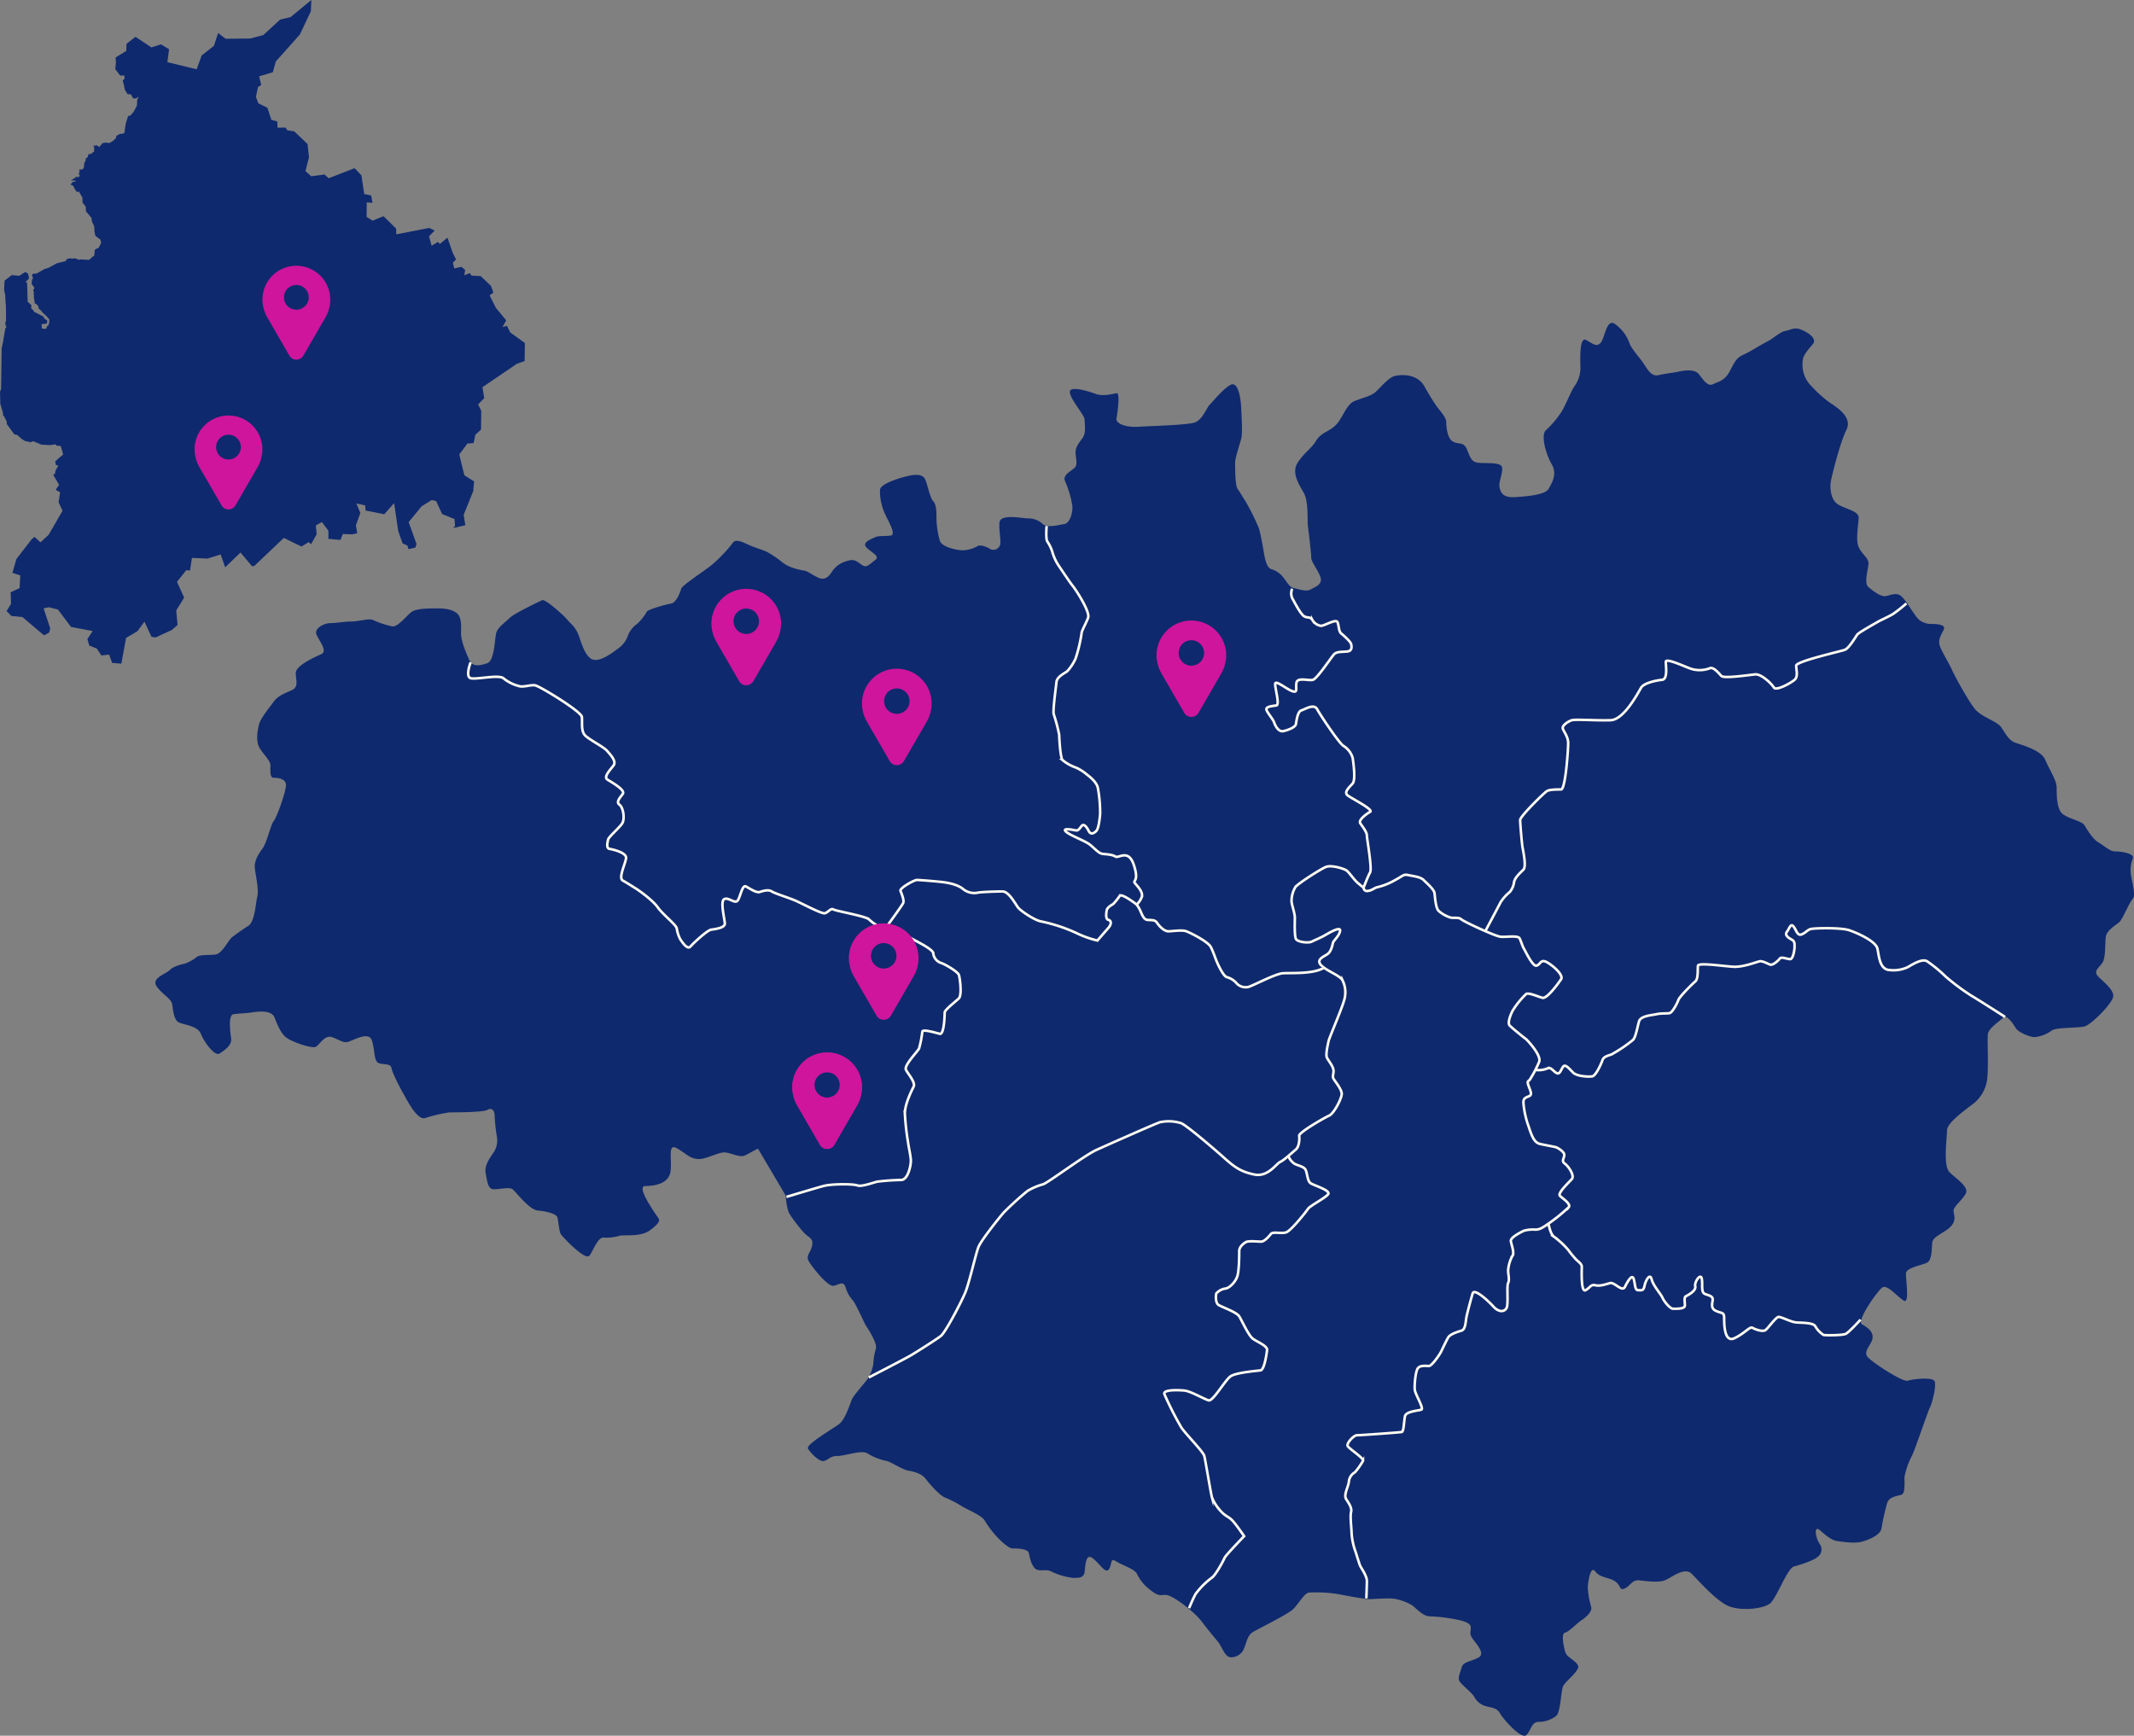 <svg xmlns="http://www.w3.org/2000/svg" width="594" height="483.203" viewBox="0 0 594 483.203">
  <rect x="0" y="0" width="594" height="483.203" fill="#808080" stroke="none"/>
  <g id="Group_3456" data-name="Group 3456" transform="translate(-575 -3558.615)">
    <g id="Group_3264" data-name="Group 3264" transform="translate(618.246 3648.509)">
      <g id="outline" transform="translate(0 0)">
        <g id="county">
          <g id="Group_3263" data-name="Group 3263">
            <g id="Group_3244" data-name="Group 3244" transform="translate(309.249)">
              <path id="Path_10809" data-name="Path 10809" d="M374.694,102.183c1.139.228,3.644,1.139,4.783.456s3.644-1.367,2.733-3.644-2.505-4.1-2.505-5.238-.683-7.061-.911-8.655.228-6.833-1.139-9.338-3.644-5.694-1.594-8.655,3.644-3.644,5.011-5.922,3.644-2.505,5.466-4.327,2.961-5.694,5.011-6.605,4.555-1.367,5.922-2.505,3.644-4.1,5.466-4.555,6.15-.683,8.2,2.733a66.668,66.668,0,0,0,3.644,5.922c.911,1.139,2.505,2.961,2.505,4.1s.228,4.555,1.822,5.466,2.961,0,3.872,2.05,1.139,3.644,3.189,3.872,6.15-.228,6.605,1.139-.911,4.1-.683,5.466.683,3.189,4.327,2.961,8.427-.683,9.338-2.278,2.505-4.1.911-6.833-3.189-8.2-1.594-9.566a26.859,26.859,0,0,0,4.1-4.783c1.139-1.594,2.961-6.377,3.872-7.516a8.588,8.588,0,0,0,1.594-4.783c0-1.594-.456-9.11,1.594-7.972s2.961,2.05,4.1.683,1.594-7.061,4.1-5.011a11.167,11.167,0,0,1,3.872,5.239c.456,1.367,2.505,3.644,3.644,5.238s2.278,4.1,4.327,3.644,4.1-.683,5.238-.911,4.783-1.139,6.15.683,2.505,3.416,3.872,2.733,3.189-.911,4.555-3.416,1.822-3.872,3.872-4.783,4.783-2.733,6.605-3.644,3.644-2.733,5.011-2.961,2.505-1.139,4.327-.456,4.783,2.505,3.416,4.1-2.505,2.961-2.733,4.1a8.838,8.838,0,0,0,.456,4.783,8.19,8.19,0,0,0,1.822,2.733,35.138,35.138,0,0,0,5.011,4.555c2.05,1.367,6.605,4.1,4.783,7.744s-4.1,12.982-4.327,14.349-.228,5.011,2.05,6.377,5.694,1.822,5.694,3.644-.911,6.15,0,8.2,2.733,2.961,2.733,4.555-1.367,5.466,0,6.605,3.416,2.733,4.783,2.505,2.961-1.139,4.327,0a11.466,11.466,0,0,1,1.594,1.941l-.155.109a43.088,43.088,0,0,1-3.644,2.888c-1.212.756-3.644,1.822-4.4,2.278s-5.166,2.879-5.621,3.489-2.278,3.8-3.489,4.255-13.511,3.189-13.511,4.4.6,3.034-.456,3.945-5.166,3.189-5.776,2.132-3.489-3.8-5.157-3.644-8.655,1.212-9.42.456-2.278-2.733-3.334-2.132a7.937,7.937,0,0,1-5.011.155c-1.521-.456-7.143-3.189-7.143-1.977s.61,4.865-1.057,5.011-5.011.911-5.776,2.132-4.7,8.956-8.5,9.11-9.721-.31-10.778,0-2.587,1.367-2.587,2.123,1.521,2.278,1.521,4.255-.756,12.9-1.977,12.9-3.189,0-3.945.456-7.443,6.988-7.443,8.054.456,6.222.61,7.288,1.212,5.612.3,6.523-2.278,2.132-2.578,3.344a5.61,5.61,0,0,1-1.212,2.888,11.954,11.954,0,0,0-2.587,2.879c-.574,1.166-3.945,7.5-4.218,8.017a53.069,53.069,0,0,1-6.714-3.307c-.6-.61-1.968-.3-2.879-.456a9.224,9.224,0,0,1-3.344-1.822c-.911-.756-1.066-3.945-1.212-5.011s-2.132-2.733-3.043-3.644-2.879-1.066-4.245-1.367-1.367.155-3.644,1.367a18.765,18.765,0,0,1-4.865,1.977c-.911.146-1.512.911-2.733,1.057a.949.949,0,0,1-1.212-.911s1.212-3.189,1.822-4.245-.911-9.42-.911-10.331-1.212-2.423-1.822-3.334,1.667-2.587,2.733-3.189-5.011-3.644-6.222-4.555.456-2.278,1.367-3.344.146-6.077,0-7.133a5.935,5.935,0,0,0-2.587-3.344c-1.212-.756-6.377-8.5-7.288-10.176s-3.334,0-4.4.31-1.367,2.879-1.521,3.79-2.123,1.676-3.489,1.977-2.278-1.521-2.578-2.432-1.822-2.578-2.132-3.489,1.676-1.066,2.733-1.212-.456-5.011-.3-6.077,3.344,1.667,4.856,2.123.765-.911,1.066-2.423,3.344-.456,4.555-.765,5.166-6.377,5.922-7.133,2.123-.61,3.644-.756,1.212-1.521,1.066-2.132-1.977-2.278-2.733-2.879-.61-2.278-1.066-3.189-3.644,1.057-4.555,1.057a3.306,3.306,0,0,1-2.432-1.667c-.6-.911-1.057-.456-2.123-.911s-2.888-4.1-3.489-5.166a3.425,3.425,0,0,1,0-2.578l.09-.292A1.455,1.455,0,0,0,374.694,102.183Z" transform="translate(-367.22 -28.404)" fill="#0e296e"/>
            </g>
            <g id="Group_3245" data-name="Group 3245" transform="translate(370.201 77.998)">
              <path id="Path_10810" data-name="Path 10810" d="M551.466,114.017c1.248,1.758,2.642,4.044,3.417,4.665a5.358,5.358,0,0,0,3.644,1.139c1.367,0,3.872.228,3.189,1.594s-1.594,2.733-1.139,4.327,2.733,5.238,3.416,6.833,4.783,9.11,6.605,11.16,5.922,3.189,7.061,4.783,2.05,3.644,3.872,4.327,7.288,2.05,8.427,4.783,3.189,5.694,3.189,7.744,0,5.922,1.594,7.288,5.466,2.05,6.15,3.189,2.278,3.872,3.872,4.783,3.189,2.505,4.555,2.505,5.694.456,5.011,2.05a8.652,8.652,0,0,0-.456,4.783c.228,1.594,1.367,5.466.456,6.377s-2.733,5.466-3.644,6.377-3.644,2.278-3.872,4.327,0,5.694-.911,7.061-2.505,2.278-1.366,3.644,4.783,3.872,4.327,5.922-6.15,7.744-7.972,8.2-7.972.228-9.11,1.139A9.537,9.537,0,0,1,587,234.84c-1.367,0-4.555-1.367-5.239-2.505-.593-.984-2.023-3.144-2.989-3.144h-.008c-.565-.354-7.625-4.873-9.375-5.894a61.675,61.675,0,0,1-7.143-5.311,38.894,38.894,0,0,0-5.156-4.255c-1.521-.911-4.555,1.221-5.466,1.676a9.337,9.337,0,0,1-5.011.756c-2.733-.155-2.888-3.8-3.344-5.922s-5.621-4.4-7.9-5.166-9.867-.6-10.778-.3-1.521,1.212-2.578,1.521-1.367-1.367-2.132-2.278-1.057.456-1.822,1.512.765,1.822,1.521,2.278.61,1.367.61,2.278c0,0-.31,3.043-1.221,3.043s-2.423-.765-2.879-.155-1.977,1.977-2.733,1.667-2.132-1.057-2.888-.911-4.555,1.676-7.288,1.521-9.721-1.212-9.867-.3.146,3.644-.765,4.4-4.4,4.255-4.7,5.166-1.676,3.489-2.432,3.644-2.278,0-3.644.3-4.4.456-4.856,1.977-.911,4.4-1.676,5.156a37.974,37.974,0,0,1-6.068,4.1c-.911.31-2.132.61-2.432,1.521s-1.822,4.4-2.888,4.555-4.245,0-5.311-1.066-2.123-2.423-2.733-1.667-.911,2.278-1.822,1.822-1.521-1.667-2.432-1.367a6.52,6.52,0,0,1-3.472.473,14.43,14.43,0,0,0,1.049-2.295c.6-1.822-3.344-6.077-3.8-6.377s-3.644-2.888-4.4-3.644.3-3.189.756-4.1a23.246,23.246,0,0,1,3.8-4.71c.756-.456,3.334.765,4.555,1.066s4.245-3.8,5.156-5.166-3.334-4.7-4.555-5.011-1.212.911-2.278,1.221-3.034-3.954-3.489-4.71-.756-1.977-1.212-2.888-3.8-.3-5.32-.456a23.815,23.815,0,0,1-4.218-1.549c.273-.519,3.644-6.851,4.218-8.017a11.954,11.954,0,0,1,2.587-2.879,5.61,5.61,0,0,0,1.212-2.888c.3-1.212,1.667-2.432,2.578-3.344s-.146-5.466-.3-6.523-.61-6.232-.61-7.288,6.687-7.6,7.443-8.054,2.733-.456,3.945-.456,1.977-10.933,1.977-12.9-1.521-3.5-1.521-4.255,1.521-1.822,2.587-2.123,6.979.146,10.778,0,7.744-7.9,8.5-9.11,4.1-1.977,5.776-2.132,1.057-3.79,1.057-5.011,5.621,1.521,7.143,1.977a7.937,7.937,0,0,0,5.011-.155c1.057-.6,2.578,1.367,3.334,2.132s7.744-.31,9.42-.456,4.555,2.578,5.157,3.644,4.71-1.221,5.776-2.132.456-2.733.456-3.945,12.3-3.945,13.511-4.4,3.034-3.644,3.489-4.255,4.865-3.034,5.621-3.489,3.189-1.521,4.4-2.278a43.1,43.1,0,0,0,3.644-2.888Z" transform="translate(-434.124 -114.017)" fill="#0e296e"/>
            </g>
            <g id="Group_3246" data-name="Group 3246" transform="translate(380.797 167.701)">
              <path id="Path_10811" data-name="Path 10811" d="M477.641,314.049c-.911,0-.756-1.822-1.212-3.189s-1.667.765-2.432,2.278-2.879-1.367-4.1-1.057-2.733.911-4.1.6-1.367.61-2.733,1.367-1.057-5.612-1.057-6.523-1.221-1.521-1.822-2.278a28.614,28.614,0,0,1-1.977-2.432,23.551,23.551,0,0,0-3.945-3.644c-1.066-.756-1.521-3.644-1.521-3.644a48.866,48.866,0,0,0,5.621-4.555c.756-.911-1.676-2.432-2.432-3.189s2.578-3.8,3.344-4.71-.911-3.489-1.977-4.245-.155-1.521-.155-2.432-1.822-1.977-2.278-2.123-3.034-.61-4.4-.911-2.123-1.367-3.189-4.71a25.437,25.437,0,0,1-1.521-6.833c0-1.367.765-1.367,1.676-1.822s.146-1.667-.31-3.034.155-.911.61-1.822c.264-.529.829-1.412,1.384-2.415a6.52,6.52,0,0,0,3.472-.473c.911-.3,1.521.911,2.432,1.367s1.212-1.066,1.822-1.822,1.667.61,2.733,1.667,4.255,1.221,5.311,1.066,2.587-3.644,2.888-4.555,1.521-1.212,2.432-1.521a37.974,37.974,0,0,0,6.068-4.1c.765-.756,1.221-3.644,1.676-5.156s3.489-1.676,4.856-1.977,2.888-.155,3.644-.3,2.123-2.733,2.432-3.644,3.79-4.409,4.7-5.166.61-3.489.765-4.4,7.133.146,9.867.3,6.532-1.367,7.288-1.521,2.123.61,2.888.911,2.278-1.057,2.733-1.667,1.968.155,2.879.155,1.221-3.043,1.221-3.043c0-.911.146-1.822-.61-2.278s-2.278-1.212-1.521-2.278,1.066-2.423,1.822-1.512,1.066,2.578,2.132,2.278,1.667-1.221,2.578-1.521,8.5-.456,10.778.3,7.443,3.043,7.9,5.166.61,5.767,3.344,5.922a9.337,9.337,0,0,0,5.011-.756c.911-.456,3.945-2.587,5.466-1.676a38.894,38.894,0,0,1,5.156,4.255,61.686,61.686,0,0,0,7.143,5.311c1.749,1.02,8.81,5.539,9.375,5.894a.567.567,0,0,0-.419.183c-.911.911-4.1,2.961-4.327,4.555s.228,9.338-.228,12.755a10.284,10.284,0,0,1-4.327,7.061c-2.05,1.594-6.833,5.011-6.833,7.061s-1.139,9.794.683,11.616,5.466,4.1,4.555,5.922-3.416,3.644-3.416,4.783.911,2.505-.683,4.327-5.011,2.733-5.238,4.555,0,5.011-1.594,5.694-5.466,1.367-5.694,2.733,1.139,8.883-.683,7.744-4.555-4.555-5.922-3.644c-1.1.737-5.193,6.385-5.868,9.009l-.209-.054s-3.189,3.5-4.1,3.954-5.767.456-6.222.3a7.146,7.146,0,0,1-2.278-2.432c-.61-1.057-4.1-.911-5.466-1.057s-3.945-1.521-4.71-1.521-2.879,3.034-3.644,3.644-2.879-.155-3.644-.61-2.123,1.521-5.011,2.888-2.879-3.945-2.879-5.621-.61-1.212-2.278-1.968-.911-2.278-.911-3.189-.911-1.066-2.132-1.521-.6-2.578-.911-4.255-2.123.911-1.822,2.132-1.968,2.423-2.578,2.733-.3,1.512-.3,2.578-2.587.911-3.344.911-2.432-1.977-2.888-3.034-2.578-3.344-3.034-5.166-1.667.3-1.977,1.822S478.552,314.049,477.641,314.049Z" transform="translate(-445.754 -212.479)" fill="#0e296e"/>
            </g>
            <g id="Group_3247" data-name="Group 3247" transform="translate(280.832 151.262)">
              <path id="Path_10812" data-name="Path 10812" d="M425.4,212.5a23.815,23.815,0,0,0,4.218,1.549c1.521.155,4.865-.456,5.32.456s.756,2.132,1.212,2.888,2.432,5.011,3.489,4.71,1.066-1.521,2.278-1.221,5.466,3.644,4.555,5.011-3.945,5.466-5.156,5.166-3.8-1.521-4.555-1.066a23.246,23.246,0,0,0-3.8,4.71c-.456.911-1.521,3.344-.756,4.1s3.945,3.344,4.4,3.644,4.4,4.555,3.8,6.377a14.43,14.43,0,0,1-1.049,2.295c-.555,1-1.12,1.886-1.384,2.415-.456.911-1.066.456-.61,1.822s1.221,2.578.31,3.034-1.676.456-1.676,1.822a25.438,25.438,0,0,0,1.521,6.833c1.066,3.344,1.822,4.4,3.189,4.71s3.945.756,4.4.911,2.278,1.212,2.278,2.123-.911,1.667.155,2.432,2.733,3.334,1.977,4.245-4.1,3.954-3.344,4.71,3.189,2.278,2.432,3.189a48.866,48.866,0,0,1-5.621,4.555c-1.521,1.066-2.432,1.667-3.644,1.667a9.242,9.242,0,0,0-3.189.31c-.61.3-3.8,1.822-3.644,2.879s1.066,3.189.456,4.1a9.838,9.838,0,0,0-1.212,4.1c0,1.066.456,2.587,0,3.5s.146,5.922-.456,6.979-2.132,1.221-3.644-.456-5.32-5.156-5.776-3.644-1.667,5.922-1.822,7.143-.3,2.879-1.212,3.189-3.189.911-3.8,1.968-1.512,3.043-1.968,3.954-2.587,3.945-3.344,3.945-2.578-.3-3.189.756-.911,4.71-.756,5.922,2.578,5.166,1.822,5.466-4.255.456-4.555,1.822-.31,4.255-.911,4.409-11.543.911-12.454.911-3.034,2.278-2.578,3.034,4.7,3.489,4.245,4.1a20.326,20.326,0,0,1-2.278,3.189,3.315,3.315,0,0,0-1.667,2.578c-.155,1.521-1.521,3.644-.756,4.865s1.667,2.423,1.367,3.644.146,4.7.146,5.922a18.816,18.816,0,0,0,.911,4.555c.31.756,1.221,3.945,1.521,4.555s1.822,2.733,1.822,4.1-.155,4.856-.155,4.856l-.019.155c-1.867-.22-5.666-.911-7.57-1.294a37.354,37.354,0,0,0-8.427-.456c-1.367.228-2.961,3.416-4.555,4.783s-9.338,5.238-10.932,6.15-1.822,2.961-2.505,4.555a3.877,3.877,0,0,1-3.872,2.505c-1.594-.228-2.278-2.961-3.416-4.327s-3.416-4.1-4.555-5.694a23.92,23.92,0,0,0-3.608-3.508l.118-.137s1.057-2.578,1.822-3.945a21.37,21.37,0,0,1,4.555-4.555c1.057-.765,3.189-4.71,3.489-5.466s5.466-6.077,5.466-6.077-1.977-2.888-3.034-4.1-1.676-1.212-2.888-2.278a12.855,12.855,0,0,1-3.034-4.4c-.31-1.066-1.822-10.331-2.132-11.543s-5.011-5.922-6.377-7.9a87.335,87.335,0,0,1-4.7-9.256c-.61-1.367,3.644-1.221,5.466-1.066s5.612,2.432,6.833,2.733,4.555-5.621,6.068-6.678,7.288-1.521,8.354-1.676,1.667-4.4,1.822-5.612-2.733-2.278-3.945-3.189-3.043-5.011-3.8-6.232-4.856-2.578-5.767-3.189-.765-2.733-.61-3.189a4.144,4.144,0,0,1,2.578-1.367c1.066-.146,2.587-1.667,3.189-3.189s.61-6.222.61-7.288,1.066-1.968,1.822-2.423,3.344-.155,4.255-.155,2.123-1.367,2.733-2.123,2.879,0,4.245-.456,5.466-5.621,6.077-6.532,4.856-3.034,5.621-4.1-3.954-2.432-4.865-3.034-.911-2.587-1.367-3.644-2.123-1.221-3.189-1.822a4.888,4.888,0,0,1-1.658-2.115c.847-.72,1.667-1.457,2.114-1.839.911-.756,1.066-2.879.911-3.79s6.988-5.011,8.354-5.621,3.644-5.011,3.489-6.222-1.512-2.888-2.123-3.8-.155-1.212-.155-2.432-1.367-2.733-1.822-3.644.31-3.945.456-4.7,3.5-8.509,4.255-11.087a7.626,7.626,0,0,0-.3-5.621c-.52-1.294-3.489-2.378-5.284-3.7a6.173,6.173,0,0,1-.793-.7c-1.521-1.667,1.066-2.432,1.977-3.189s1.212-2.432,1.367-3.034,1.822-1.977,1.968-3.344-3.334.756-4.4,1.367-2.578,1.212-3.489,1.667-3.954.155-4.409-.756-.3-4.71-.3-5.922-.756-3.189-.911-4.4a7.458,7.458,0,0,1,1.066-4.1c.6-.911,6.979-5.011,8.5-5.621s4.856.456,5.621.911,2.123,2.578,3.189,3.489,1.667,1.367,1.667,1.367a.949.949,0,0,0,1.212.911c1.221-.146,1.822-.911,2.733-1.057a18.765,18.765,0,0,0,4.865-1.977c2.278-1.212,2.278-1.667,3.644-1.367s3.334.456,4.245,1.367,2.888,2.578,3.043,3.644.3,4.255,1.212,5.011a9.224,9.224,0,0,0,3.344,1.822c.911.155,2.278-.155,2.879.456A53.069,53.069,0,0,0,425.4,212.5Z" transform="translate(-336.029 -194.435)" fill="#0e296e"/>
            </g>
            <g id="Group_3248" data-name="Group 3248" transform="translate(331.224 250.75)">
              <path id="Path_10813" data-name="Path 10813" d="M405.538,408.179c-1.594-.456-6.377,0-7.516,0a8.278,8.278,0,0,1-.857-.073l.019-.155s.155-3.489.155-4.856-1.521-3.5-1.822-4.1-1.212-3.8-1.521-4.555a18.816,18.816,0,0,1-.911-4.555c0-1.221-.456-4.71-.146-5.922s-.61-2.432-1.367-3.644.6-3.344.756-4.865a3.315,3.315,0,0,1,1.667-2.578,20.326,20.326,0,0,0,2.278-3.189c.456-.61-3.79-3.344-4.245-4.1s1.667-3.034,2.578-3.034,11.844-.765,12.454-.911.6-3.043.911-4.409,3.79-1.512,4.555-1.822-1.676-4.245-1.822-5.466.146-4.856.756-5.922,2.432-.756,3.189-.756,2.888-3.034,3.344-3.945,1.367-2.888,1.968-3.954,2.888-1.667,3.8-1.968,1.066-1.977,1.212-3.189,1.367-5.621,1.822-7.143,4.255,1.977,5.776,3.644,3.034,1.521,3.644.456,0-6.068.456-6.979,0-2.432,0-3.5a9.838,9.838,0,0,1,1.212-4.1c.61-.911-.3-3.034-.456-4.1s3.034-2.578,3.644-2.879a9.242,9.242,0,0,1,3.189-.31c1.212,0,2.123-.6,3.644-1.667,0,0,.456,2.888,1.521,3.644a23.551,23.551,0,0,1,3.945,3.644,28.614,28.614,0,0,0,1.977,2.432c.6.756,1.822,1.367,1.822,2.278s-.31,7.288,1.057,6.523,1.367-1.667,2.733-1.367,2.888-.3,4.1-.6,3.344,2.578,4.1,1.057,1.977-3.644,2.432-2.278.3,3.189,1.212,3.189,1.521.31,1.822-1.212,1.521-3.644,1.977-1.822,2.578,4.1,3.034,5.166,2.132,3.034,2.888,3.034,3.344.155,3.344-.911-.31-2.278.3-2.578,2.888-1.521,2.578-2.733,1.521-3.8,1.822-2.132-.3,3.8.911,4.255,2.132.61,2.132,1.521-.765,2.423.911,3.189,2.278.3,2.278,1.968,0,6.988,2.879,5.621,4.255-3.344,5.011-2.888,2.888,1.221,3.644.61,2.888-3.644,3.644-3.644,3.344,1.367,4.71,1.521,4.856,0,5.466,1.057a7.146,7.146,0,0,0,2.278,2.432c.456.155,5.311.155,6.222-.3s4.1-3.954,4.1-3.954l.209.054c-.163.62-.127,1.066.174,1.24,1.594.911,3.189,2.05,2.961,3.872s-2.733,3.644-1.367,5.238,9.794,7.061,11.16,6.605,7.061-1.139,7.516.228-.683,5.922-1.367,7.288-4.327,12.3-5.011,13.438a20.379,20.379,0,0,0-2.05,5.922c0,1.139.228,4.327-.683,4.783s-3.416.456-4.1,2.278a63.285,63.285,0,0,0-1.594,7.061c-.228,2.05-3.872,3.416-5.694,3.872s-5.011,0-6.605-.228-2.961-1.367-4.783-2.961-1.367,1.822-.228,3.644a2.583,2.583,0,0,1-.683,3.872c-1.139.911-4.555,2.05-6.377,2.505s-4.783,8.655-6.605,10.249S501.2,411.6,497.781,410s-7.972-6.833-10.021-8.883-5.694,1.139-7.516,1.822-5.011.228-7.061,0-2.505,1.594-4.1,2.278-.911-.911-2.733-2.05-4.1-.911-5.466-2.733-2.05,3.416-2.05,4.555a23.035,23.035,0,0,0,.911,5.238c.456,1.367-1.367,2.961-2.733,3.872s-3.416,3.189-4.555,3.416-.228,4.555.228,5.694,2.733,2.05,3.416,3.416-3.416,4.327-4.1,5.694-.683,7.516-2.05,8.427a8.024,8.024,0,0,1-4.783,1.594c-2.05,0-2.05,2.278-3.416,3.644s-6.377-4.327-7.288-5.922-2.05-1.594-3.872-2.05a5.22,5.22,0,0,1-3.416-2.733c-.911-1.367-3.644-3.416-4.1-4.327s.228-2.278.683-3.872,2.961-1.594,4.783-2.733-.911-3.872-1.822-5.238-.456-1.594-.456-2.961-1.822-1.822-3.872-2.278a45.023,45.023,0,0,0-7.516-.911c-1.822,0-3.644-2.05-4.783-2.961A13.641,13.641,0,0,0,405.538,408.179Z" transform="translate(-391.34 -303.637)" fill="#0e296e"/>
            </g>
            <g id="Group_3249" data-name="Group 3249" transform="translate(175.502 155.09)">
              <path id="Path_10814" data-name="Path 10814" d="M360.277,275.483a12.244,12.244,0,0,1-2.287,1.659c-1.066.456-3.344,4.245-7.133,3.489s-5.621-2.123-8.509-4.71-10.167-8.8-11.844-9.566a11.551,11.551,0,0,0-5.922-.3c-1.057.3-14.422,6.222-17.765,7.744s-13.811,9.411-14.877,9.566a17.117,17.117,0,0,0-4.255,1.822,84.5,84.5,0,0,0-6.523,5.922c-.61.61-6.377,7.744-7.143,9.721s-2.578,10.021-3.644,12.6-5.466,11.087-6.833,12.144-6.678,4.409-8.2,5.32-11.844,6.222-11.844,6.222l-.055-.036a10.355,10.355,0,0,0,1.348-4.063,13.878,13.878,0,0,1,.683-3.872c.456-1.594-2.278-5.694-2.733-6.377s-2.733-5.922-3.644-7.061a9.021,9.021,0,0,1-2.05-3.644c-.683-2.05-1.822-.683-3.416-.456s-5.922-5.238-6.833-6.833.456-2.278.911-4.327-.911-2.278-2.05-3.416-4.327-5.238-4.555-6.15a16.935,16.935,0,0,1-.683-3.872.849.849,0,0,0-.009-.147l.164-.008s8.045-2.423,10.322-3.034,8.2-.61,9.411-.155,4.71-.911,5.621-1.057a61.643,61.643,0,0,1,6.532-.456c1.968,0,2.733-4.1,2.733-5.32s-.61-3.79-.765-5.011a75.344,75.344,0,0,1-.911-8.2c0-2.578,1.822-6.222,2.432-7.434s-1.521-3.5-2.123-4.71,3.189-5.011,3.644-5.922a28.7,28.7,0,0,0,.911-4.71c.146-.756,3.644.31,4.856.61s1.367-5.166,1.367-5.922,3.034-3.034,3.945-3.945.31-5.621,0-6.532-3.945-3.034-5.011-3.344a3.189,3.189,0,0,1-2.123-2.733c-.3-1.512-7.589-4.555-8.655-5.612-.847-.847-3.234-1.021-4.71-1.213v-.008s4.71-6.377,5.011-7.133-.456-2.578-.756-3.344,3.8-3.034,4.555-3.034,4.4.3,5.922.456,4.856.456,6.833,1.977a4.922,4.922,0,0,0,4.4,1.057c1.066-.146,4.865-.3,6.687-.3s3.644,3.644,4.4,4.555,4.555,3.489,6.377,3.8a44.92,44.92,0,0,1,9.721,3.189,28.62,28.62,0,0,0,5.922,2.123s1.968-2.278,3.034-3.489.756-2.132,0-2.278-.61-1.676-.456-2.587,1.367-1.512,1.822-1.822a16.548,16.548,0,0,0,1.822-2.278c.61-.756,4.71,2.432,4.71,2.432a8.781,8.781,0,0,1,1.057,1.822c.456,1.066.911,2.278,1.822,2.432s2.132-.155,2.733.756,1.977,2.432,3.189,2.432,3.8-.456,5.011,0,6.077,2.879,6.833,4.4,1.221,3.034,1.676,4.1,1.822,3.945,2.733,4.255a5.566,5.566,0,0,1,2.578,1.512,3.391,3.391,0,0,0,3.489,1.221c1.521-.456,7.443-3.644,9.566-3.8s8.509.3,11.388-1.521l.036-.055c1.795,1.321,4.764,2.405,5.284,3.7a7.626,7.626,0,0,1,.3,5.621c-.756,2.578-4.1,10.322-4.255,11.087s-.911,3.79-.456,4.7,1.822,2.432,1.822,3.644-.456,1.521.155,2.432,1.977,2.578,2.123,3.8-2.123,5.612-3.489,6.222-8.5,4.71-8.354,5.621,0,3.034-.911,3.79C361.945,274.026,361.125,274.763,360.277,275.483Z" transform="translate(-220.414 -198.637)" fill="#0e296e"/>
            </g>
            <g id="Group_3250" data-name="Group 3250" transform="translate(247.991 17.098)">
              <path id="Path_10815" data-name="Path 10815" d="M368.412,104.08a3.425,3.425,0,0,0,0,2.578c.6,1.066,2.423,4.71,3.489,5.166s1.521,0,2.123.911a3.306,3.306,0,0,0,2.432,1.667c.911,0,4.1-1.968,4.555-1.057s.3,2.578,1.066,3.189,2.578,2.278,2.733,2.879.456,1.977-1.066,2.132-2.888,0-3.644.756-4.71,6.833-5.922,7.133-4.255-.756-4.555.765.456,2.879-1.066,2.423-4.7-3.189-4.856-2.123,1.367,5.922.3,6.077-3.034.3-2.733,1.212,1.822,2.578,2.132,3.489,1.212,2.733,2.578,2.432,3.344-1.066,3.489-1.977.456-3.489,1.521-3.79,3.489-1.977,4.4-.31,6.077,9.42,7.288,10.176a5.935,5.935,0,0,1,2.587,3.344c.146,1.057.911,6.068,0,7.133s-2.587,2.432-1.367,3.344,7.288,3.945,6.222,4.555-3.344,2.278-2.733,3.189,1.822,2.423,1.822,3.334,1.521,9.265.911,10.331-1.822,4.245-1.822,4.245-.61-.456-1.667-1.367-2.432-3.034-3.189-3.489-4.1-1.521-5.621-.911-7.9,4.71-8.5,5.621a7.458,7.458,0,0,0-1.066,4.1c.155,1.212.911,3.189.911,4.4s-.155,5.011.3,5.922,3.5,1.212,4.409.756,2.423-1.057,3.489-1.667,4.555-2.733,4.4-1.367-1.822,2.733-1.968,3.344-.456,2.278-1.367,3.034-3.5,1.521-1.977,3.189a6.173,6.173,0,0,0,.793.7l-.036.055c-2.879,1.822-9.256,1.367-11.388,1.521s-8.044,3.344-9.566,3.8a3.391,3.391,0,0,1-3.489-1.221,5.566,5.566,0,0,0-2.578-1.512c-.911-.31-2.278-3.189-2.733-4.255s-.911-2.578-1.676-4.1-5.612-3.945-6.833-4.4-3.79,0-5.011,0-2.578-1.521-3.189-2.432-1.822-.61-2.733-.756-1.367-1.367-1.822-2.432A8.781,8.781,0,0,0,325.138,192a5.6,5.6,0,0,0,1.367-1.977c.6-1.367-1.066-3.034-1.822-3.945s1.212-.3-.31-5.011-4.245-1.822-5.157-2.432-2.587-.6-3.644-.756-2.132-1.521-3.5-2.578-5.612-2.587-6.678-3.644,1.977-.456,2.733-.31,1.066-.456,1.667-1.212,1.367.155,1.977,1.367,1.521.61,2.123,0,.911-3.034,1.066-4.71a38.061,38.061,0,0,0-.61-7.133c-.3-1.822-2.423-3.344-3.189-3.945a12.462,12.462,0,0,0-2.879-1.822,11.953,11.953,0,0,1-3.8-2.132c-.61-.756-.911-6.222-.911-6.979A45.335,45.335,0,0,0,302.052,139c-.3-.911.61-7.434.765-8.956s2.278-2.432,3.034-3.034a14.039,14.039,0,0,0,2.278-3.5,42.2,42.2,0,0,0,1.667-6.979c0-.765,1.221-2.733,1.822-4.409s-3.489-7.89-4.245-8.8-3.5-5.011-4.1-5.922a13.856,13.856,0,0,1-1.676-3.8,11.273,11.273,0,0,0-1.367-2.733c-.456-.911-.146-4.255-.146-4.255l.009-.046c1.5.292,3.6-.3,4.847-.482,1.594-.228,2.505-3.189,2.278-5.238a29.982,29.982,0,0,0-2.05-6.833c-.683-1.594,1.822-2.733,2.733-3.644s.228-2.733.228-4.327,1.139-2.733,2.05-4.1.456-3.872.456-5.011-3.872-5.466-4.1-7.516,5.466-.228,7.288.456,4.555,0,5.694-.228.228,5.694,0,7.061,2.505,2.505,6.15,2.278,13.21-.456,15.488-1.139,3.416-4.1,4.327-5.011,3.644-4.327,5.694-5.466,2.733,2.961,2.961,5.011c0,0,.228,3.189.228,4.555a33.525,33.525,0,0,1,0,4.783c-.228,1.367-1.822,5.694-1.822,7.288s0,6.377.683,7.288,1.139,1.822,2.05,3.189a61.386,61.386,0,0,1,3.872,7.744c.456,1.367,1.139,5.238,1.367,6.605s.683,4.327,2.05,4.783a6.54,6.54,0,0,1,2.961,1.822c.856.856,1.9,2.906,2.978,3.353Z" transform="translate(-299.981 -47.172)" fill="#0e296e"/>
            </g>
            <g id="Group_3251" data-name="Group 3251" transform="translate(181.617 222.259)">
              <path id="Path_10816" data-name="Path 10816" d="M367.088,289.622c.911.6,5.621,1.968,4.865,3.034s-5.011,3.189-5.621,4.1-4.71,6.077-6.077,6.532-3.644-.31-4.245.456-1.822,2.123-2.733,2.123-3.5-.3-4.255.155-1.822,1.367-1.822,2.423,0,5.776-.61,7.288-2.123,3.043-3.189,3.189a4.144,4.144,0,0,0-2.578,1.367c-.155.456-.3,2.587.61,3.189s5.011,1.977,5.767,3.189,2.578,5.32,3.8,6.232,4.1,1.968,3.945,3.189-.756,5.466-1.822,5.612-6.833.61-8.354,1.676-4.856,6.979-6.068,6.678-5.011-2.578-6.833-2.733-6.077-.3-5.466,1.066a87.335,87.335,0,0,0,4.7,9.256c1.367,1.977,6.077,6.687,6.377,7.9s1.822,10.477,2.132,11.543a12.855,12.855,0,0,0,3.034,4.4c1.212,1.066,1.822,1.066,2.888,2.278s3.034,4.1,3.034,4.1-5.166,5.311-5.466,6.077-2.432,4.7-3.489,5.466a21.37,21.37,0,0,0-4.555,4.555c-.765,1.367-1.822,3.945-1.822,3.945l-.118.137a32.049,32.049,0,0,0-3.225-2.414c-1.822-1.139-2.733-1.594-4.1-1.367s-2.733-.911-4.1-2.05a11.74,11.74,0,0,1-2.961-3.872c-.683-1.367-3.872-2.278-5.694-3.416s-1.139.456-2.05,2.05-2.505-1.367-4.555-2.961-2.05,2.278-2.278,3.872-1.594,1.594-3.189,1.594a19.184,19.184,0,0,1-6.15-1.822c-1.367-.683-2.505,0-3.872-.456s-2.05-3.189-2.278-4.555-3.416-1.367-4.555-1.367-3.416-2.278-4.1-2.961a29.049,29.049,0,0,1-3.644-4.783c-.683-1.367-5.011-3.189-6.15-3.872a30.5,30.5,0,0,0-4.783-2.505c-1.822-.683-4.783-4.327-5.694-5.466s-2.961-1.822-4.555-2.05-5.011-2.505-6.15-2.733a15.43,15.43,0,0,1-5.238-2.05c-1.594-1.139-6.377.683-8.427.683s-2.278.911-3.644,1.367-3.872-2.278-4.555-3.416,6.833-5.466,8.655-6.833,3.189-6.15,3.644-7.061,3.189-4.1,4.1-5.238a5.242,5.242,0,0,0,.474-.72l.055.036s10.331-5.311,11.844-6.222,6.833-4.255,8.2-5.32,5.776-9.566,6.833-12.144,2.888-10.632,3.644-12.6,6.532-9.11,7.143-9.721a84.5,84.5,0,0,1,6.523-5.922,17.117,17.117,0,0,1,4.255-1.822c1.066-.155,11.543-8.044,14.877-9.566s16.709-7.443,17.765-7.744a11.55,11.55,0,0,1,5.922.3c1.676.765,8.965,6.988,11.844,9.566s4.71,3.954,8.509,4.71,6.068-3.034,7.133-3.489a12.244,12.244,0,0,0,2.287-1.659,4.888,4.888,0,0,0,1.658,2.115c1.066.6,2.733.756,3.189,1.822S366.177,289.012,367.088,289.622Z" transform="translate(-227.126 -272.365)" fill="#0e296e"/>
            </g>
            <g id="Group_3252" data-name="Group 3252" transform="translate(87.075 42.304)">
              <path id="Path_10817" data-name="Path 10817" d="M284.372,89.077s-.31,3.344.146,4.255a11.273,11.273,0,0,1,1.367,2.733,13.856,13.856,0,0,0,1.676,3.8c.6.911,3.334,5.011,4.1,5.922s4.856,7.133,4.245,8.8-1.822,3.644-1.822,4.409a42.2,42.2,0,0,1-1.667,6.979,14.039,14.039,0,0,1-2.278,3.5c-.756.6-2.888,1.512-3.034,3.034s-1.066,8.045-.765,8.956a45.335,45.335,0,0,1,1.521,5.776c0,.756.3,6.222.911,6.979a11.953,11.953,0,0,0,3.8,2.132,12.462,12.462,0,0,1,2.879,1.822c.765.6,2.888,2.123,3.189,3.945a38.061,38.061,0,0,1,.61,7.133c-.155,1.676-.456,4.1-1.066,4.71s-1.512,1.212-2.123,0-1.367-2.123-1.977-1.367-.911,1.367-1.667,1.212-3.8-.756-2.733.31,5.311,2.578,6.678,3.644,2.432,2.423,3.5,2.578,2.733.155,3.644.756,3.644-2.278,5.157,2.432-.456,4.1.31,5.011,2.423,2.578,1.822,3.945a5.6,5.6,0,0,1-1.367,1.977s-4.1-3.189-4.71-2.432a16.547,16.547,0,0,1-1.822,2.278c-.456.31-1.667.911-1.822,1.822s-.3,2.432.456,2.587,1.066,1.057,0,2.278-3.034,3.489-3.034,3.489a28.621,28.621,0,0,1-5.922-2.123,44.919,44.919,0,0,0-9.721-3.189c-1.822-.31-5.621-2.888-6.377-3.8s-2.578-4.555-4.4-4.555-5.621.155-6.687.3a4.922,4.922,0,0,1-4.4-1.057c-1.977-1.521-5.311-1.822-6.833-1.977s-5.166-.456-5.922-.456-4.856,2.278-4.555,3.034,1.066,2.587.756,3.344-5.011,7.133-5.011,7.133v.008a6.287,6.287,0,0,1-.911-.154,12.976,12.976,0,0,1-3.644-2.432c-1.057-.911-9.11-2.278-9.867-2.733s-1.521.911-2.432,1.066-5.767-2.432-7.744-3.344-6.068-2.123-6.979-2.733-2.432-.155-3.344.155-2.733-.911-3.8-1.521-1.512,2.578-2.278,3.8-2.578-.911-3.79-.31.146,5.621.146,6.833-2.733,1.521-3.79,1.676-4.865,3.644-5.776,4.7-2.578-1.667-2.879-2.123a8.9,8.9,0,0,1-.911-2.888c-.155-1.057-3.8-3.79-5.32-5.922s-5.466-4.856-6.222-5.311-2.123-1.367-3.489-2.123.911-5.011.911-6.377-3.5-2.278-4.555-2.432-.61-1.822-.456-2.578,3.189-3.344,3.945-4.555.3-4.409-.756-5.166.146-1.977.911-3.034-3.043-3.189-4.255-3.954.756-2.733,1.667-3.945-.911-3.034-1.822-4.1-4.856-3.034-6.068-4.255-.765-3.644-.911-5.156-11.844-8.655-13.064-8.81-2.733.456-4.1.3a11.1,11.1,0,0,1-4.7-2.278c-1.367-1.057-7.6.456-9.11,0s0-4.4,0-4.4l.018-.018c1.039,1.266,2.824.838,4.61.246,2.05-.683,2.05-6.833,2.505-8.427s2.278-2.733,3.644-4.1,8.2-4.555,9.11-5.011,6.377,4.555,7.061,5.466,1.822,1.594,2.733,3.416,1.594,5.694,3.644,7.288,5.922-1.367,7.744-2.733a7.223,7.223,0,0,0,2.733-3.644,7.218,7.218,0,0,1,2.505-3.189,13.265,13.265,0,0,0,2.733-3.416c.456-.683,5.466-2.05,6.833-2.278s2.505-3.189,2.733-4.1,6.15-4.783,8.2-6.377a39.407,39.407,0,0,0,6.15-6.377c.911-1.367,3.189,0,4.783.683s3.872,1.367,4.783,1.822a29.358,29.358,0,0,1,4.327,2.961c2.05,1.594,5.011,2.05,6.15,2.278s2.278,1.367,4.1,2.05,2.961-.911,3.644-2.05a7.209,7.209,0,0,1,4.1-2.733c2.05-.683,2.733.228,4.1,1.139s2.05-.228,3.644-1.367-1.367-2.278-2.505-3.644,1.594-2.278,2.505-2.733,2.505-.228,4.327-.456-1.139-4.783-1.822-6.605a14.717,14.717,0,0,1-1.139-6.15c.228-1.822,5.922-3.416,7.972-3.872s3.872-.456,4.555.911,1.367,5.238,2.278,6.15.911,2.961.911,5.011a24.761,24.761,0,0,0,.911,5.922c.456,1.822,4.783,2.733,6.377,2.733a8.815,8.815,0,0,0,4.1-1.139c.683-.456,2.278,0,3.416.683a1.907,1.907,0,0,0,2.733-.683c.683-.911-.228-4.1,0-6.605s6.377-1.139,7.972-1.139a5.847,5.847,0,0,1,4.1,1.594,2.461,2.461,0,0,0,1.075.482Z" transform="translate(-123.352 -74.838)" fill="#0e296e"/>
            </g>
            <g id="Group_3253" data-name="Group 3253" transform="translate(0 79.473)">
              <path id="Path_10818" data-name="Path 10818" d="M115.143,129.986a3.083,3.083,0,0,0,.4.665l-.018.018s-1.521,3.945,0,4.4,7.744-1.057,9.11,0a11.1,11.1,0,0,0,4.7,2.278c1.367.155,2.888-.456,4.1-.3s12.909,7.288,13.064,8.81-.31,3.945.911,5.156,5.157,3.189,6.068,4.255,2.733,2.888,1.822,4.1-2.879,3.189-1.667,3.945,5.011,2.888,4.255,3.954-1.977,2.278-.911,3.034,1.512,3.945.756,5.166-3.8,3.79-3.945,4.555-.61,2.423.456,2.578,4.555,1.066,4.555,2.432-2.278,5.612-.911,6.377,2.733,1.667,3.489,2.123,4.71,3.189,6.222,5.311,5.166,4.865,5.32,5.922a8.9,8.9,0,0,0,.911,2.888c.3.456,1.968,3.189,2.879,2.123s4.71-4.555,5.776-4.7,3.79-.456,3.79-1.676-1.367-6.222-.146-6.833,3.034,1.521,3.79.31,1.221-4.409,2.278-3.8,2.888,1.822,3.8,1.521,2.432-.765,3.344-.155,5.011,1.822,6.979,2.733,6.833,3.489,7.744,3.344,1.676-1.521,2.432-1.066,8.81,1.822,9.867,2.733a12.976,12.976,0,0,0,3.644,2.432,6.287,6.287,0,0,0,.911.154c1.476.191,3.863.365,4.71,1.213,1.066,1.057,8.354,4.1,8.655,5.612a3.189,3.189,0,0,0,2.123,2.733c1.066.31,4.71,2.432,5.011,3.344s.911,5.621,0,6.532-3.945,3.189-3.945,3.945-.155,6.222-1.367,5.922-4.71-1.367-4.856-.61a28.7,28.7,0,0,1-.911,4.71c-.456.911-4.255,4.71-3.644,5.922s2.733,3.489,2.123,4.71-2.432,4.856-2.432,7.434a75.344,75.344,0,0,0,.911,8.2c.155,1.221.765,3.8.765,5.011s-.765,5.32-2.733,5.32a61.643,61.643,0,0,0-6.532.456c-.911.146-4.4,1.512-5.621,1.057s-7.133-.456-9.411.155-10.322,3.034-10.322,3.034l-.164.008c-.082-1.4-1.367-4.008-1.585-5.547-.228-1.594-.456-3.189-.911-5.466s-.911-2.05-2.733-2.733-5.011,1.822-6.377,2.278-3.416-.683-5.238-.911-5.466,2.05-7.744,1.822-2.961-1.367-5.694-2.961-1.367,2.961-1.822,6.377-4.327,4.1-7.061,4.1,3.189,8.2,3.644,8.883.456,1.367-2.278,3.416-7.516,1.139-8.655,1.594a12.639,12.639,0,0,1-4.327.456c-1.594,0-2.733,3.416-3.872,5.011s-7.516-5.238-7.972-5.922-.683-3.416-.911-4.555-2.961-1.822-5.466-2.05-6.15-5.238-7.061-5.922-3.644,0-5.238,0-1.822-2.05-2.278-4.555,2.05-5.238,2.505-6.15a6.182,6.182,0,0,0,.683-3.644,50.753,50.753,0,0,1-.683-6.15c0-1.594-.911-2.278-2.05-1.594s-9.338.683-10.477.683a39.7,39.7,0,0,0-6.833,1.594c-2.278.683-5.239-5.466-5.922-6.605s-3.189-5.922-3.416-7.288-1.822-.911-3.416-1.367-1.139-3.644-2.05-6.377-5.466.228-6.833.456-2.278-.683-4.327-1.367-3.416,2.278-4.555,2.733-6.377-1.367-7.972-2.505-2.505-3.416-3.416-5.694-5.011-1.594-6.605-1.367-3.189.228-4.783.456-.911,5.011-.683,6.833-1.822,3.189-3.189,4.1-4.327-3.189-5.238-5.466-4.783-2.505-6.15-3.189-1.594-3.416-1.822-5.011-2.733-2.733-4.327-5.011,2.505-3.416,3.644-4.555,3.416-1.594,4.327-1.822a11.417,11.417,0,0,0,3.189-1.822c.911-.683,3.416-.456,5.238-.683s3.644-4.1,4.555-4.783,2.733-2.05,4.555-3.189,2.05-6.377,2.505-8.2-.456-5.922-.683-7.744.683-3.644,2.05-5.466,2.278-6.605,3.189-7.744,3.416-8.2,3.416-10.021-2.278-2.05-3.416-2.05-.911-2.05-.911-3.416-1.822-2.961-2.961-4.783-.683-4.783-.228-6.605,2.961-4.783,4.1-6.377,2.961-2.278,5.011-3.189,1.139-2.733,1.139-4.783,5.011-4.327,7.061-5.238-.911-4.1-1.367-5.694,2.278-2.961,3.872-2.961,4.1-.456,5.922-.456,5.011-.911,5.922-.456a25.546,25.546,0,0,0,5.466,1.822c1.594.228,4.1-3.189,5.466-4.1s5.011-.911,7.061-.911,4.1.228,5.466,1.367,1.139,3.644,1.139,5.694S114.232,127.936,115.143,129.986Z" transform="translate(-27.775 -115.637)" fill="#0e296e"/>
            </g>
            <g id="Group_3254" data-name="Group 3254" transform="translate(198.591 74.007)">
              <path id="Path_10819" data-name="Path 10819" d="M363.586,109.637a3.443,3.443,0,0,0,0,2.581c.607,1.063,2.429,4.707,3.492,5.163s1.519,0,2.125.911a3.3,3.3,0,0,0,2.43,1.67c.911,0,4.1-1.974,4.555-1.063s.3,2.582,1.063,3.189,2.581,2.278,2.733,2.885.456,1.974-1.063,2.125-2.885,0-3.644.76-4.707,6.833-5.922,7.136-4.252-.759-4.555.759.456,2.885-1.063,2.43-4.706-3.189-4.859-2.125,1.367,5.922.3,6.073-3.036.3-2.733,1.215,1.822,2.581,2.126,3.492,1.214,2.733,2.581,2.43,3.341-1.063,3.492-1.974.456-3.492,1.519-3.8,3.492-1.973,4.4-.3,6.074,9.414,7.288,10.174a5.95,5.95,0,0,1,2.582,3.34c.151,1.063.911,6.074,0,7.137s-2.582,2.429-1.367,3.34,7.288,3.948,6.225,4.555-3.341,2.278-2.733,3.189,1.822,2.43,1.822,3.341,1.519,9.263.911,10.325-1.822,4.252-1.822,4.252-.608-.456-1.67-1.367-2.43-3.037-3.189-3.492-4.1-1.519-5.618-.911-7.9,4.706-8.5,5.617a7.517,7.517,0,0,0-1.063,4.1c.152,1.215.911,3.189.911,4.4s-.152,5.011.3,5.922,3.493,1.214,4.4.759,2.429-1.063,3.492-1.67,4.555-2.733,4.4-1.367-1.822,2.733-1.973,3.34-.456,2.278-1.367,3.037-3.493,1.518-1.974,3.189,5.466,2.884,6.074,4.4a7.573,7.573,0,0,1,.3,5.618c-.759,2.581-4.1,10.325-4.252,11.085s-.911,3.8-.456,4.706,1.822,2.43,1.822,3.644-.456,1.519.152,2.43,1.974,2.581,2.125,3.8-2.125,5.618-3.492,6.225-8.5,4.707-8.352,5.618,0,3.037-.911,3.8-3.34,3.037-4.4,3.493-3.341,4.251-7.136,3.492-5.618-2.125-8.5-4.707-10.173-8.806-11.844-9.566a11.5,11.5,0,0,0-5.922-.3c-1.063.3-14.425,6.225-17.765,7.744s-13.818,9.414-14.88,9.566a17.1,17.1,0,0,0-4.252,1.822,84.622,84.622,0,0,0-6.529,5.922c-.607.608-6.377,7.744-7.136,9.718s-2.581,10.021-3.644,12.6-5.466,11.085-6.833,12.147-6.681,4.4-8.2,5.315-11.844,6.225-11.844,6.225" transform="translate(-245.757 -109.637)" fill="#0e296e" stroke="#fffbf0" stroke-miterlimit="10" stroke-width="0.709"/>
            </g>
            <g id="Group_3255" data-name="Group 3255" transform="translate(87.072 94.506)">
              <path id="Path_10820" data-name="Path 10820" d="M124.024,132.137s-1.518,3.948,0,4.4,7.744-1.063,9.11,0a11.234,11.234,0,0,0,4.707,2.278c1.367.152,2.885-.456,4.1-.3S154.848,145.8,155,147.32s-.3,3.948.911,5.163,5.163,3.189,6.074,4.252,2.733,2.884,1.822,4.1-2.885,3.189-1.67,3.948,5.011,2.885,4.251,3.948-1.973,2.278-.911,3.037,1.519,3.948.76,5.162-3.8,3.8-3.948,4.555-.607,2.43.456,2.582,4.555,1.062,4.555,2.429-2.278,5.618-.911,6.377,2.733,1.671,3.493,2.126,4.706,3.189,6.225,5.314,5.163,4.859,5.314,5.922a9.227,9.227,0,0,0,.911,2.885c.3.456,1.974,3.189,2.885,2.125s4.707-4.555,5.77-4.707,3.8-.456,3.8-1.67-1.367-6.225-.152-6.833,3.037,1.519,3.8.3,1.214-4.4,2.278-3.8,2.885,1.822,3.8,1.518,2.429-.759,3.34-.151,5.011,1.822,6.985,2.733,6.833,3.492,7.744,3.34,1.67-1.518,2.43-1.062,8.806,1.822,9.869,2.733a12.7,12.7,0,0,0,3.644,2.429c1.063.3,4.555.3,5.618,1.367s8.351,4.1,8.655,5.618a3.193,3.193,0,0,0,2.125,2.733c1.063.3,4.707,2.43,5.011,3.341s.911,5.617,0,6.529-3.948,3.189-3.948,3.948-.152,6.225-1.367,5.922-4.707-1.367-4.86-.608a28.4,28.4,0,0,1-.911,4.707c-.456.911-4.251,4.707-3.644,5.922s2.733,3.492,2.126,4.707-2.43,4.859-2.43,7.44a74.011,74.011,0,0,0,.911,8.2c.152,1.215.759,3.8.759,5.011s-.759,5.315-2.733,5.315a62.382,62.382,0,0,0-6.529.456c-.911.151-4.4,1.518-5.618,1.062s-7.136-.456-9.414.152-10.326,3.037-10.326,3.037" transform="translate(-123.35 -132.137)" fill="#0e296e" stroke="#fffbf0" stroke-miterlimit="10" stroke-width="0.709"/>
            </g>
            <g id="Group_3256" data-name="Group 3256" transform="translate(203.146 56.545)">
              <path id="Path_10821" data-name="Path 10821" d="M295.7,90.47s-.3,3.341.152,4.252a11.509,11.509,0,0,1,1.367,2.733,13.837,13.837,0,0,0,1.67,3.8c.608.911,3.341,5.011,4.1,5.922s4.86,7.137,4.252,8.807-1.822,3.644-1.822,4.4a42.2,42.2,0,0,1-1.67,6.985,13.86,13.86,0,0,1-2.278,3.492c-.76.608-2.885,1.519-3.037,3.037s-1.062,8.047-.759,8.958a46.6,46.6,0,0,1,1.519,5.77c0,.76.3,6.226.911,6.985a11.966,11.966,0,0,0,3.8,2.125,12.757,12.757,0,0,1,2.885,1.822c.759.608,2.885,2.126,3.189,3.948a38.92,38.92,0,0,1,.608,7.136c-.152,1.67-.456,4.1-1.063,4.707s-1.519,1.214-2.125,0-1.367-2.126-1.974-1.367-.911,1.367-1.67,1.214-3.8-.759-2.733.3,5.314,2.582,6.681,3.644,2.43,2.43,3.492,2.582,2.733.151,3.644.759,3.644-2.278,5.163,2.43-.456,4.1.3,5.011,2.43,2.581,1.822,3.948a5.519,5.519,0,0,1-1.367,1.974s-4.1-3.189-4.706-2.43a16.914,16.914,0,0,1-1.822,2.278c-.456.3-1.671.911-1.822,1.822s-.3,2.43.456,2.581,1.062,1.063,0,2.278-3.037,3.493-3.037,3.493a28.564,28.564,0,0,1-5.922-2.126,45.333,45.333,0,0,0-9.717-3.189c-1.822-.3-5.618-2.884-6.377-3.8s-2.582-4.555-4.4-4.555-5.617.151-6.681.3a4.92,4.92,0,0,1-4.4-1.063c-1.974-1.518-5.315-1.822-6.833-1.973s-5.163-.456-5.922-.456-4.86,2.278-4.555,3.037,1.062,2.581.759,3.341-5.011,7.136-5.011,7.136" transform="translate(-250.757 -90.47)" fill="#0e296e" stroke="#fffbf0" stroke-miterlimit="10" stroke-width="0.709"/>
            </g>
            <g id="Group_3257" data-name="Group 3257" transform="translate(273.144 161.923)">
              <path id="Path_10822" data-name="Path 10822" d="M327.59,206.137a8.721,8.721,0,0,1,1.063,1.822c.456,1.062.911,2.278,1.822,2.429s2.125-.151,2.733.76,1.974,2.429,3.189,2.429,3.8-.456,5.011,0,6.074,2.885,6.833,4.4,1.215,3.037,1.671,4.1,1.822,3.948,2.733,4.251a5.58,5.58,0,0,1,2.581,1.519,3.4,3.4,0,0,0,3.492,1.214c1.519-.456,7.441-3.644,9.566-3.8s8.5.3,11.388-1.519" transform="translate(-327.59 -206.137)" fill="#0e296e" stroke="#fffbf0" stroke-miterlimit="10" stroke-width="0.709"/>
            </g>
            <g id="Group_3258" data-name="Group 3258" transform="translate(331.224 153.632)">
              <path id="Path_10823" data-name="Path 10823" d="M396.427,200.62a.951.951,0,0,0,1.214.911c1.215-.152,1.822-.911,2.733-1.063a18.465,18.465,0,0,0,4.86-1.973c2.278-1.215,2.278-1.671,3.644-1.367s3.34.456,4.251,1.367,2.885,2.581,3.037,3.644.3,4.251,1.214,5.011a9.133,9.133,0,0,0,3.341,1.822c.911.151,2.278-.152,2.884.456s9.415,4.706,10.933,4.859,4.86-.456,5.315.456.759,2.125,1.214,2.885,2.43,5.011,3.492,4.706,1.063-1.518,2.278-1.214,5.466,3.644,4.555,5.011-3.948,5.466-5.162,5.163-3.8-1.519-4.555-1.063a23.4,23.4,0,0,0-3.8,4.707c-.456.911-1.519,3.34-.759,4.1s3.948,3.341,4.4,3.644,4.4,4.555,3.8,6.377a32.636,32.636,0,0,1-2.43,4.707c-.456.911-1.063.456-.608,1.822s1.215,2.581.3,3.037-1.671.456-1.671,1.822a25.489,25.489,0,0,0,1.519,6.833c1.063,3.341,1.822,4.4,3.189,4.707s3.948.759,4.4.911,2.278,1.214,2.278,2.125-.911,1.67.152,2.43,2.733,3.34,1.974,4.251-4.1,3.948-3.341,4.707,3.189,2.278,2.43,3.189a48.3,48.3,0,0,1-5.618,4.555c-1.519,1.063-2.43,1.67-3.644,1.67a9.383,9.383,0,0,0-3.189.3c-.608.3-3.8,1.822-3.644,2.884s1.063,3.189.456,4.1a9.858,9.858,0,0,0-1.214,4.1c0,1.063.456,2.582,0,3.493s.151,5.922-.456,6.984-2.126,1.215-3.644-.456-5.315-5.162-5.771-3.644-1.67,5.922-1.822,7.137-.3,2.884-1.214,3.189-3.189.911-3.8,1.973-1.518,3.037-1.973,3.948-2.582,3.948-3.341,3.948-2.581-.3-3.189.759-.911,4.707-.759,5.922,2.581,5.163,1.822,5.466-4.252.456-4.555,1.822-.3,4.252-.911,4.4-11.54.911-12.451.911-3.036,2.278-2.581,3.037,4.706,3.492,4.251,4.1A20.691,20.691,0,0,1,394,363.393a3.3,3.3,0,0,0-1.67,2.581c-.152,1.519-1.519,3.644-.759,4.859s1.67,2.429,1.367,3.644.151,4.706.151,5.922a18.605,18.605,0,0,0,.911,4.555c.3.759,1.215,3.948,1.519,4.555s1.822,2.733,1.822,4.1-.152,4.859-.152,4.859" transform="translate(-391.34 -197.037)" fill="#0e296e" stroke="#fffbf0" stroke-miterlimit="10" stroke-width="0.709"/>
            </g>
            <g id="Group_3259" data-name="Group 3259" transform="translate(280.83 231.921)">
              <path id="Path_10824" data-name="Path 10824" d="M370.553,282.97a4.877,4.877,0,0,0,1.67,2.126c1.063.607,2.733.759,3.189,1.822s.456,3.037,1.367,3.644,5.618,1.973,4.86,3.036-5.011,3.189-5.618,4.1-4.707,6.074-6.074,6.529-3.644-.3-4.251.456-1.822,2.125-2.733,2.125-3.493-.3-4.252.152-1.822,1.367-1.822,2.429,0,5.771-.608,7.288-2.125,3.037-3.189,3.189a4.116,4.116,0,0,0-2.581,1.367c-.152.456-.3,2.582.608,3.189s5.011,1.974,5.77,3.189,2.581,5.315,3.8,6.226,4.1,1.973,3.948,3.189-.759,5.466-1.822,5.617-6.833.608-8.352,1.671-4.859,6.984-6.073,6.681-5.011-2.581-6.833-2.733-6.074-.3-5.466,1.063a89.1,89.1,0,0,0,4.706,9.262c1.367,1.974,6.074,6.682,6.377,7.9s1.822,10.477,2.126,11.54a12.8,12.8,0,0,0,3.037,4.4c1.214,1.063,1.822,1.063,2.885,2.278s3.037,4.1,3.037,4.1-5.163,5.314-5.466,6.074-2.43,4.706-3.492,5.466a21.56,21.56,0,0,0-4.555,4.555c-.76,1.367-1.822,3.948-1.822,3.948" transform="translate(-336.026 -282.97)" fill="#0e296e" stroke="#fffbf0" stroke-miterlimit="10" stroke-width="0.709"/>
            </g>
            <g id="Group_3260" data-name="Group 3260" transform="translate(387.785 250.75)">
              <path id="Path_10825" data-name="Path 10825" d="M453.424,303.637s.456,2.885,1.519,3.644a23.364,23.364,0,0,1,3.948,3.644,27.8,27.8,0,0,0,1.974,2.43c.607.759,1.822,1.367,1.822,2.278s-.3,7.288,1.062,6.529,1.367-1.67,2.733-1.367,2.885-.3,4.1-.607,3.341,2.581,4.1,1.062,1.974-3.644,2.43-2.278.3,3.189,1.214,3.189,1.519.3,1.822-1.214,1.519-3.644,1.974-1.822,2.581,4.1,3.036,5.163,2.126,3.036,2.885,3.036,3.341.152,3.341-.911-.3-2.278.3-2.581,2.885-1.519,2.581-2.733,1.519-3.8,1.822-2.126-.3,3.8.911,4.252,2.126.608,2.126,1.519-.76,2.429.911,3.189,2.278.3,2.278,1.973,0,6.985,2.884,5.618,4.252-3.341,5.011-2.885,2.885,1.215,3.644.608,2.885-3.644,3.644-3.644,3.341,1.367,4.707,1.519,4.859,0,5.466,1.062a7.105,7.105,0,0,0,2.278,2.43c.456.152,5.314.152,6.225-.3s4.1-3.948,4.1-3.948" transform="translate(-453.424 -303.637)" fill="#0e296e" stroke="#fffbf0" stroke-miterlimit="10" stroke-width="0.709"/>
            </g>
            <g id="Group_3261" data-name="Group 3261" transform="translate(370.171 78.107)">
              <path id="Path_10826" data-name="Path 10826" d="M551.311,114.137a42.868,42.868,0,0,1-3.644,2.884c-1.214.76-3.644,1.822-4.4,2.278s-5.163,2.885-5.618,3.493-2.278,3.8-3.492,4.251-13.513,3.189-13.513,4.4.607,3.037-.456,3.948-5.163,3.189-5.771,2.125-3.492-3.8-5.162-3.644-8.655,1.215-9.415.456-2.278-2.733-3.34-2.125a7.954,7.954,0,0,1-5.011.152c-1.519-.456-7.137-3.189-7.137-1.974s.608,4.859-1.062,5.011-5.011.911-5.771,2.125-4.706,8.959-8.5,9.11-9.718-.3-10.78,0-2.582,1.367-2.582,2.126,1.519,2.278,1.519,4.251-.759,12.907-1.974,12.907-3.189,0-3.948.456-7.441,6.985-7.441,8.047.456,6.226.608,7.288,1.214,5.618.3,6.529-2.278,2.125-2.581,3.341a5.566,5.566,0,0,1-1.214,2.884,12.05,12.05,0,0,0-2.582,2.885c-.607,1.214-4.251,8.047-4.251,8.047" transform="translate(-434.091 -114.137)" fill="#0e296e" stroke="#fffbf0" stroke-miterlimit="10" stroke-width="0.709"/>
            </g>
            <g id="Group_3262" data-name="Group 3262" transform="translate(383.988 167.697)">
              <path id="Path_10827" data-name="Path 10827" d="M580.144,237.98s-7.592-4.859-9.414-5.922a62.317,62.317,0,0,1-7.137-5.314,38.608,38.608,0,0,0-5.162-4.252c-1.519-.911-4.555,1.214-5.466,1.67a9.364,9.364,0,0,1-5.011.76c-2.733-.152-2.885-3.8-3.341-5.922s-5.618-4.4-7.9-5.163-9.869-.608-10.78-.3-1.519,1.214-2.581,1.518-1.367-1.367-2.126-2.278-1.062.456-1.822,1.519.76,1.822,1.519,2.278.608,1.367.608,2.278c0,0-.3,3.037-1.215,3.037s-2.429-.759-2.884-.151-1.974,1.973-2.733,1.67-2.126-1.063-2.885-.911-4.555,1.67-7.288,1.519-9.718-1.215-9.869-.3.151,3.644-.76,4.4-4.4,4.251-4.706,5.162-1.671,3.493-2.43,3.644-2.278,0-3.644.3-4.4.456-4.859,1.973-.911,4.4-1.671,5.163a38.7,38.7,0,0,1-6.073,4.1c-.911.3-2.126.608-2.43,1.519s-1.822,4.4-2.885,4.555-4.251,0-5.314-1.063-2.125-2.429-2.733-1.67-.911,2.278-1.822,1.822-1.519-1.67-2.43-1.367a6.468,6.468,0,0,1-3.644.456" transform="translate(-449.257 -212.475)" fill="#0e296e" stroke="#fffbf0" stroke-miterlimit="10" stroke-width="0.709"/>
            </g>
          </g>
        </g>
      </g>
    </g>
    <g id="location-pin" transform="translate(814.93 3744.782)">
      <g id="Group_3265" data-name="Group 3265" transform="translate(0)">
        <path id="Path_10828" data-name="Path 10828" d="M66.947,0h0a9.686,9.686,0,0,0-9.7,9.7,10.545,10.545,0,0,0,1.429,5.125L65,25.762a2.215,2.215,0,0,0,1.949,1.072A2.26,2.26,0,0,0,68.9,25.762l6.32-10.932A10.378,10.378,0,0,0,76.645,9.7,9.692,9.692,0,0,0,66.947,0Zm0,12.563a3.54,3.54,0,1,1,3.54-3.54A3.548,3.548,0,0,1,66.947,12.563Z" transform="translate(-57.249)" fill="#ce159c"/>
      </g>
    </g>
    <g id="location-pin-2" data-name="location-pin" transform="translate(773.022 3722.54)">
      <g id="Group_3265-2" data-name="Group 3265" transform="translate(0)">
        <path id="Path_10828-2" data-name="Path 10828" d="M66.947,0h0a9.686,9.686,0,0,0-9.7,9.7,10.545,10.545,0,0,0,1.429,5.125L65,25.762a2.215,2.215,0,0,0,1.949,1.072A2.26,2.26,0,0,0,68.9,25.762l6.32-10.932A10.378,10.378,0,0,0,76.645,9.7,9.692,9.692,0,0,0,66.947,0Zm0,12.563a3.54,3.54,0,1,1,3.54-3.54A3.548,3.548,0,0,1,66.947,12.563Z" transform="translate(-57.249)" fill="#ce159c"/>
      </g>
    </g>
    <g id="location-pin-3" data-name="location-pin" transform="translate(896.923 3731.365)">
      <g id="Group_3265-3" data-name="Group 3265" transform="translate(0)">
        <path id="Path_10828-3" data-name="Path 10828" d="M66.947,0h0a9.686,9.686,0,0,0-9.7,9.7,10.545,10.545,0,0,0,1.429,5.125L65,25.762a2.215,2.215,0,0,0,1.949,1.072A2.26,2.26,0,0,0,68.9,25.762l6.32-10.932A10.378,10.378,0,0,0,76.645,9.7,9.692,9.692,0,0,0,66.947,0Zm0,12.563a3.54,3.54,0,1,1,3.54-3.54A3.548,3.548,0,0,1,66.947,12.563Z" transform="translate(-57.249)" fill="#ce159c"/>
      </g>
    </g>
    <g id="location-pin-4" data-name="location-pin" transform="translate(795.533 3851.623)">
      <g id="Group_3265-4" data-name="Group 3265" transform="translate(0)">
        <path id="Path_10828-4" data-name="Path 10828" d="M66.947,0h0a9.686,9.686,0,0,0-9.7,9.7,10.545,10.545,0,0,0,1.429,5.125L65,25.762a2.215,2.215,0,0,0,1.949,1.072A2.26,2.26,0,0,0,68.9,25.762l6.32-10.932A10.378,10.378,0,0,0,76.645,9.7,9.692,9.692,0,0,0,66.947,0Zm0,12.563a3.54,3.54,0,1,1,3.54-3.54A3.548,3.548,0,0,1,66.947,12.563Z" transform="translate(-57.249)" fill="#ce159c"/>
      </g>
    </g>
    <g id="location-pin-5" data-name="location-pin" transform="translate(811.285 3815.679)">
      <g id="Group_3265-5" data-name="Group 3265" transform="translate(0)">
        <path id="Path_10828-5" data-name="Path 10828" d="M66.947,0h0a9.686,9.686,0,0,0-9.7,9.7,10.545,10.545,0,0,0,1.429,5.125L65,25.762a2.215,2.215,0,0,0,1.949,1.072A2.26,2.26,0,0,0,68.9,25.762l6.32-10.932A10.378,10.378,0,0,0,76.645,9.7,9.692,9.692,0,0,0,66.947,0Zm0,12.563a3.54,3.54,0,1,1,3.54-3.54A3.548,3.548,0,0,1,66.947,12.563Z" transform="translate(-57.249)" fill="#ce159c"/>
      </g>
    </g>
    <g id="location-pin-6" data-name="location-pin" transform="translate(795.533 3851.623)">
      <g id="Group_3265-6" data-name="Group 3265" transform="translate(0)">
        <path id="Path_10828-6" data-name="Path 10828" d="M66.947,0h0a9.686,9.686,0,0,0-9.7,9.7,10.545,10.545,0,0,0,1.429,5.125L65,25.762a2.215,2.215,0,0,0,1.949,1.072A2.26,2.26,0,0,0,68.9,25.762l6.32-10.932A10.378,10.378,0,0,0,76.645,9.7,9.692,9.692,0,0,0,66.947,0Zm0,12.563a3.54,3.54,0,1,1,3.54-3.54A3.548,3.548,0,0,1,66.947,12.563Z" transform="translate(-57.249)" fill="#ce159c"/>
      </g>
    </g>
    <path id="Path_11602" data-name="Path 11602" d="M756.289,542.208l-.922-1.844-1.229.338,1.014-1.875-2.889-3.5-1.721-3.443,1.045-.8-.676-1.844-2.859-2.736-2.582-.123-.4-.707-1.568.615.215-1.537-1.076-.83-1.936.461-.4-1.568.891-.953-.891-1.721-1.506-4.334-2.09,1.752-.584-.553-1.721,1.045-.738-2.613,1.568-1.6-1.506-.738-9.16,1.783-.062-1.6-3.5-3.443-3.043,1.229-1.66-1.045.031-4.026,1.6.123-.369-2.059-1.936-.4-.768-5.195-1.906-2-7.223,2.8-1.137-1.045-3.719.492-1.6-1.445.984-3.811-.4-3.719-3.719-3.535-1.906-.277-.492-.768-2.244.031-.061-1.721-1.66-.461-1.076-3.35-2.551-1.26-.65-1.793.571-2.727.888-.571-.571-2.41,3.806-1.142.824-2.981,6.724-7.548,3.045-6.47.127-3.108-5.772,4.757-2.918.7-4.694,4.313-3.666.956-6.815.066-2.075-1.595-1.18,3.561-3.408,2.687-1.4,3.845-8.148-1.988.481-3.6-2.272-1.354-2.643.852-4.434-2.949-2.49,1.944-.087,1.988-2.963,1.812.088,1.428-.176,1.845,1.362,1.758,1.142-.022.088.857-.527.593.308,1.1.11.549.176.857.7,1.208,1.033.132.417.857.33.308.989-.2.2-.373.11.242-.33.615-.066,1.626-.923,1.714-.967,1.121-.593.066-.088.352-.483,1.494-.242,1.318-.176,1.494-.4.264-.9.088-.989.549-.044.527-.681.7-1.12.747-1.1-.11-.9.154-.879,1.077-.769-.505-.571.176-.264-.088-.066.088.22.374.022,1.164-1.011.769-.571-.044-.2.857-.549.373-.044.593-.373.7-.154,1.406-.505.417-.7-.022-.088.264.2.308-.22.308-.066.286.22.439-.176.483-.989-.022-.132.417-.22-.044-.637.461-.308.176.571-.044.7.066.176.22-.923.132-.571.747.813.417.176.549.725,1.077.615-.088.945,1.648.066,1.428.9,1.164.022,1.208s1.45,1.78,1.538,1.845.066.659.066.659l.11.439.571,1.186.088.945-.022.373.286,1.428,1.428,1.055.176.879-.7,1.406-.417.132-.659.439-.132,1.538-.659.505-.769.725-1.428-.066-.791-.066-.571.11-1.142-.4-.593.066-.747-.066-.879.154-.417.615-2.417.593-2.351,1.274-1.142.352-2.087,1.208-1.1.088-.2.33v.351l.22.374-.066.4-.22.242-.066,1.208.681.835v.483l-.22.176v.439l.22.417-.22.417.2.242-.066.593.264,1.736.615.33.4.593.066.527.659.549.417.549.967.857.9,1.011.044.769-.154.505-.154.527-.417.176-.066.571-.154.044-.217.109-.929-.106-.088-1.232,1.514-.168.042-.841-.841-.589-.168-.5-2.649-1.345-.21-.42-.589-.547.084-.841-1.051-.967-.168-5.34-.463-.168,1.009-.967-.252-1.345-.8-.463-1.682,1.051-2.06-.21-2.018,1.556-.126,2.649.294,1.219.126,2.4.084.631.042,4.2-.168.463-.042.589.294.8-.294.336-.673,3.994-.336,1.472-.168,11.478-.294.673.084,3.532.168.336.126.589.126.421.294.883.042.8.21.168.8,1.556.042.757,2.1,2.859.883.168.252.336.462.336.42.42.967.589,1.556.336.673-.294,2.354.967,2.354.126,1.514-.21.378.378,1.093.084.378,1.3.294,1.051-.883.757-1.345,1.177.21.967.673.252-.589.967-.21.462-.126.841-.336.042-.084.336,1.556,2.649L629.768,586l1.219.715-.42,2.775,1.093,2.355-3.868,6.685-2.27,2.1-1.64-1.514-.757.589-4.292,5.544-1.131,3.879,2.2.711-.194,3.524-2.489,1.164.1,3.233-1.229,2,1.326,1.358,3.1.323,5.981,5.076,1.422-.744.323-1.164-1.843-5.593,1.422-.323,2.554.647,3.653,4.849,6.013,1.132-1.455,2.231.517,1.81,2.1.84,1.261,1.907,2.166-.226.841,2.3,2.554.226,1.325-7.177,3.168-1.875,1.94-2.651,1.972,4.235,1.131.162,4.494-2.069,1.616-1.39-.356-4.073,2.2-3.556-2-4.4,2.619-3.265,1,.162.55-3.556,4.332.194,3.653-1.164,1.261,3.589,4.267-4.106,3.2,3.782.614-.032,8.244-7.823,4.914,2.392,2-1.228.679.582,1.552-2.78-.226-2.457,1.681-.937,1.81,2.425v2.263l3.362.291.647-1.649,2.619.1,1.39-.291-.356-2.231,1.229-3.427-1.1-2.651,2.457.55.1,1.422,5.2,1.035,2.748-3.1,1.132,7.759,1.228,3.459,1.358.614.259.97,1.94-.42.323-.97-2.193-6.125,3.627-4.426,2.8-1.721,1.229.307,1.66,3.6,3.443,1.383.154,1.906-.523.615,3.381-.8-.461-2.889,2.674-6.639.215-2.674-2.7-1.691-1.414-5.809,2.275-3.043,1.721-.123.492-2.336,1.568-1.414.062-5.225-.861-1.783,1.691-1.752-.492-3.043,9.529-6.485,2.213-.8.061-5.01Z" transform="translate(-39.254 3108.967)" fill="#0e296e"/>
    <g id="location-pin-7" data-name="location-pin" transform="translate(648.046 3632.606)">
      <g id="Group_3265-7" data-name="Group 3265" transform="translate(0)">
        <path id="Path_10828-7" data-name="Path 10828" d="M66.693,0h0a9.432,9.432,0,0,0-9.444,9.444,10.269,10.269,0,0,0,1.392,4.991L64.8,25.087a2.157,2.157,0,0,0,1.9,1.044,2.2,2.2,0,0,0,1.9-1.044l6.155-10.646A10.106,10.106,0,0,0,76.137,9.45,9.438,9.438,0,0,0,66.693,0Zm0,12.234A3.447,3.447,0,1,1,70.14,8.786,3.456,3.456,0,0,1,66.693,12.234Z" transform="translate(-57.249)" fill="#ce159c"/>
      </g>
    </g>
    <g id="location-pin-8" data-name="location-pin" transform="translate(629.158 3674.292)">
      <g id="Group_3265-8" data-name="Group 3265" transform="translate(0)">
        <path id="Path_10828-8" data-name="Path 10828" d="M66.693,0h0a9.432,9.432,0,0,0-9.444,9.444,10.269,10.269,0,0,0,1.392,4.991L64.8,25.087a2.157,2.157,0,0,0,1.9,1.044,2.2,2.2,0,0,0,1.9-1.044l6.155-10.646A10.106,10.106,0,0,0,76.137,9.45,9.438,9.438,0,0,0,66.693,0Zm0,12.234A3.447,3.447,0,1,1,70.14,8.786,3.456,3.456,0,0,1,66.693,12.234Z" transform="translate(-57.249)" fill="#ce159c"/>
      </g>
    </g>
  </g>
</svg>
